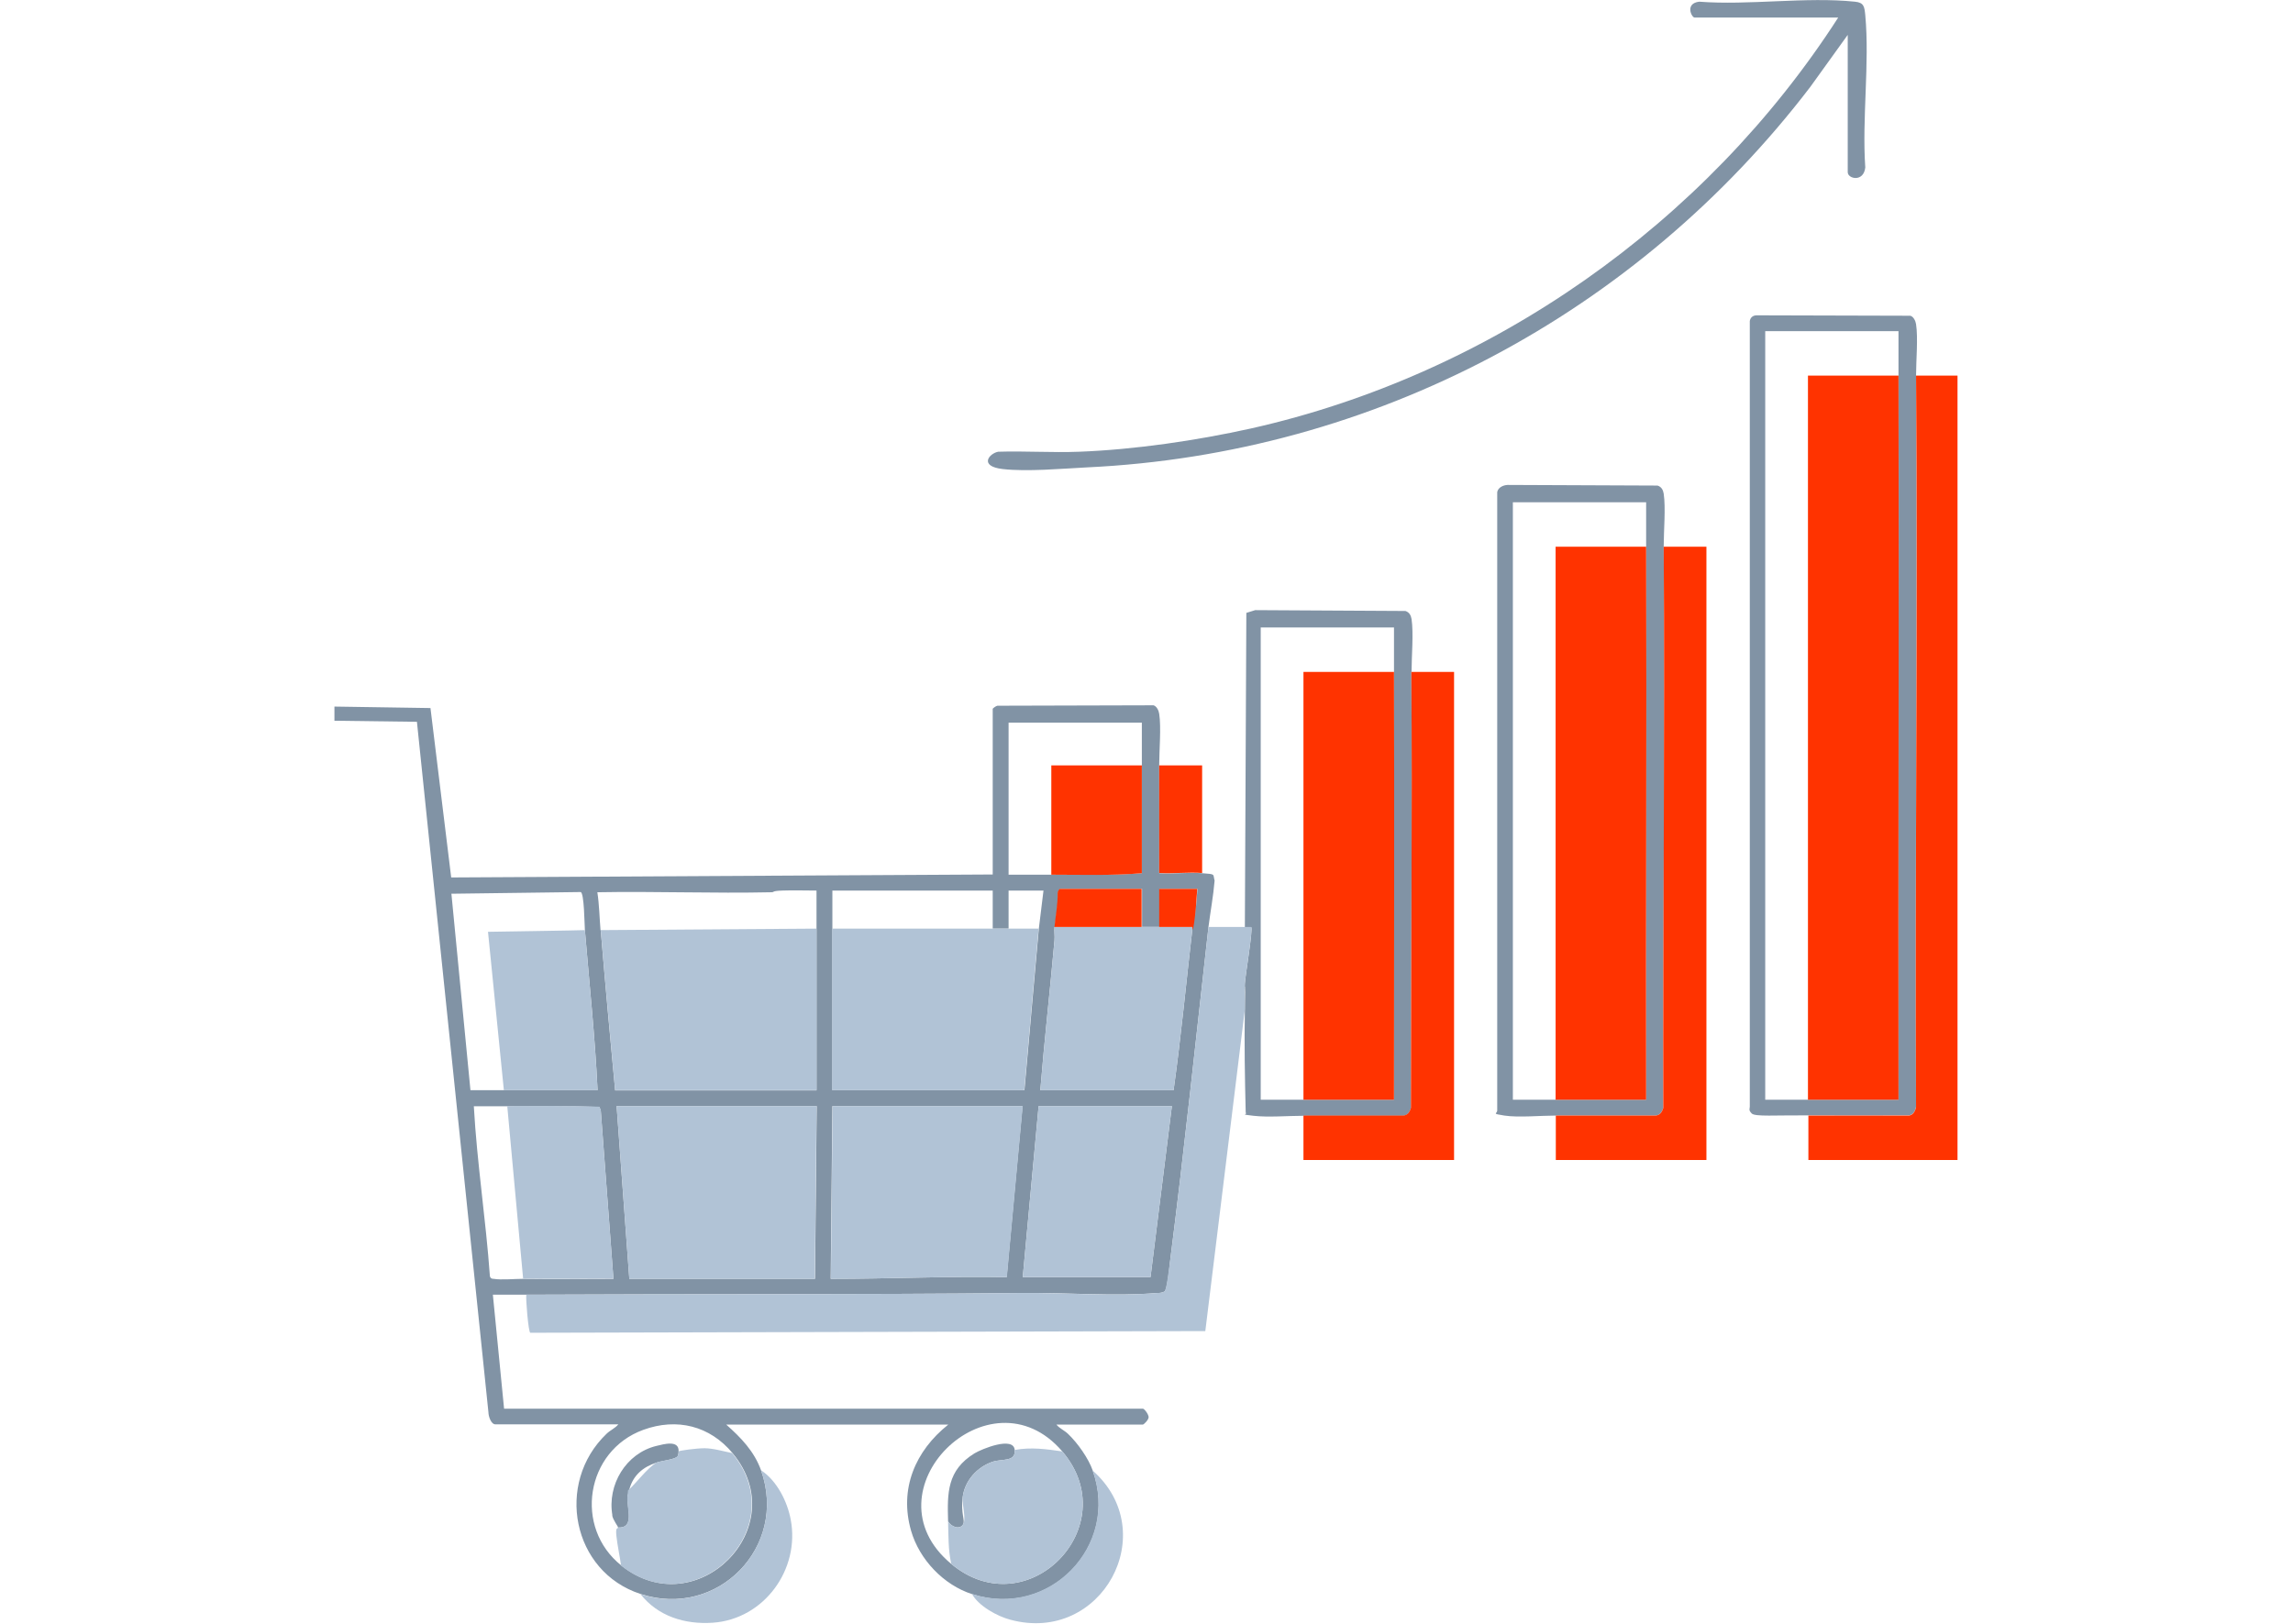 <?xml version="1.0" encoding="UTF-8"?>
<svg id="Warstwa_1" xmlns="http://www.w3.org/2000/svg" version="1.1" viewBox="0 0 1084 768">
  <!-- Generator: Adobe Illustrator 29.5.0, SVG Export Plug-In . SVG Version: 2.1.0 Build 137)  -->
  <defs>
    <style>
      .st0 {
        fill: #f30;
      }

      .st1 {
        fill: #b1c3d6;
      }

      .st2 {
        fill: #8193a5;
      }
    </style>
  </defs>
  <g>
    <path class="st2" d="M568.3,412.9c-6.6-.5-13.7.4-20.3,0,0-17,.1-34,0-51h0c0-7,1-18.1,0-24.4-.2-1.5-1.2-3.6-2.7-4l-73.8.2c-.6.1-2.2,1.2-2.2,1.5v78.3l-256,1.4-9.8-80.1-45.4-.7v6.7l39,.5,33.8,326.5c0,1.8,1.2,5.7,3.3,5.7h58.1c-1.4,1.8-3.9,2.8-5.6,4.5-24.4,23.4-16.2,65.2,16.1,75.7,36.3,11.9,69.8-22.2,57-58.4-3.2-9-9.5-15.5-16.5-21.7h105c-15.6,12.4-23.3,30.4-17.6,50.2,3.9,13.6,15.4,25.7,28.9,30,36.4,11.8,69.8-22.6,57-58.4-2-5.8-7.2-13.1-11.6-17.3-1.7-1.7-4.2-2.7-5.6-4.5h40.9c.4,0,2.6-2.1,2.7-3.4s-2-4.1-2.7-4.1H238.3l-5.3-53.9h15.8c78.1-.4,156.3,0,234.3-.8,20.3-.3,44.1,1.7,63.8,0,1.2,0,2.3,0,3.6-.7,1.3-.8,2.4-12.3,2.7-14.8,6.7-52.4,12.2-105.1,18.1-157.6.9-7.2,2.3-14.6,2.9-21.9-.9-3.2.7-3-5.9-3.5h0ZM502.2,686.3c30.1,35.3-16.4,83.2-52.5,53.2-41.6-34.5,18.2-93.3,52.5-53.2ZM346.3,687.1c29.3,35.1-17.1,81.4-52.5,53.2-22.7-18-16.9-54.3,10.3-64.2,15.9-5.8,31.5-1.9,42.2,11ZM476.8,341.7h63v20.2h0v51c-14.2,1.1-28.6.7-42.8.7h-20.2v-71.9h0ZM393.5,439.1v-18h75.8v18h7.5v-18h16.5l-2.2,18-6.8,76.4h-90.8v-76.4h0ZM213.5,422.6l61-.8c1.7.4,1.8,15.4,2,18h0c2.1,25.2,4.8,50.4,6,75.7h-60.1l-9-92.9ZM247.3,604.7c-3.9,0-10.5.6-13.9,0-.9,0-1.5-.2-1.8-1.2-1.9-26.8-6.1-53.5-7.6-80.4h15.8c14.4,0,29.1-.2,43.5.3l.7,1.5,6,79.8c-14.3,0-28.6.2-42.7,0h0ZM283.9,439.9c-.5-6-.6-12.1-1.5-18,27.4-.5,54.8.6,82.2,0,1.8,0-.2-.6,5.2-.8,5.4-.2,10.8,0,16.2,0v18h0v76.5h-95.2c-2.4-25.2-4.7-50.5-6.8-75.7h0ZM385.3,604.7h-87.8l-6-81.7h94.6l-.8,81.7ZM475.9,603.9c-27.8-.5-55.4.8-83.2.8l.8-81.7h89.9l-7.5,80.9ZM543.9,603.9h-60.4l7.5-80.9h63l-10.1,80.9ZM564.6,436.5c0,1,2.2-23.9-.8,1.8s-5.4,51.6-9,77.2h-63c1.9-23.6,4.6-47.2,6.7-70.8.2-2.1-.2-4.3,0-6.4h.2c.5-5.3,1.7-10.7,1.5-16.1,0-.6.7-1.9,1.1-1.9h38.6v18h8.2v-18h18c-.4,5.4-.9,10.9-1.5,16.2h0Z"/>
    <path class="st2" d="M247.2,604.7h0Z"/>
    <path class="st2" d="M905.8,177.6c0-6.9,1-18,0-24.3-.2-1.5-1.2-3.6-2.7-4l-72.6-.2c-1.7,0-3,.9-3.3,2.7v371.5c0,1-.7,1.6.9,3.2s11,.8,26.8.9,31.7,0,47.6,0c2-.3,3-2.3,3.3-4.1-.6-115.2.8-230.5,0-345.7h0ZM897.5,520h-63V156.6h63v21c.3,114.1-.3,228.3,0,342.4Z"/>
    <path class="st2" d="M786.5,233.4c-.3-1.8-1.1-3.2-2.9-3.8l-70.9-.3c-2.1.1-4.5,1.2-4.9,3.4v292.2c.2,1.8-3.1,1.6,3.4,2.6s17.2,0,24.3,0h46.9c2.2,0,3.3-1.7,3.9-3.6-.2-88.4.9-176.9.2-265.4,0-7.3,1-18.5,0-25.1h0ZM778.2,520h-63V237.5h63v21c.2,87.2-.2,174.4,0,261.5Z"/>
    <path class="st2" d="M873.5,16.5v64.9c0,3.2,7.5,4.9,8.3-2.2-1.6-23.2,2.1-49.2,0-72-.4-4-.6-6-4.9-6.4-23.1-2.4-50.1,1.8-73.6,0-6.9.8-3.6,7.5-2.2,7.5h67.9c-62.7,97.4-164.1,168.8-277.6,194.3-25.7,5.7-54.9,10-81.2,11-12.8.5-25.6-.4-38.3,0-4.3.8-9.3,6.9,2.2,8.2s28-.2,39.8-.8c135.6-6.4,260-72.7,341.9-179.9l17.7-24.6h0Z"/>
    <path class="st2" d="M667.3,292.7c-.3-1.8-1.1-3.2-2.9-3.8l-71-.4-4.2,1.3-.7,148.6h3c.9,1-2.8,23-3,26.6-.2,4.1.3-3.8,0,12.4-.3,16.2,0,32.5.4,48.7,1,1.1-3.2.7,3.7,1.5,6.9.8,16.4,0,23.6,0h46.9c2.2,0,3.3-1.7,3.9-3.6,0-68.8.7-137.6.2-206.3h.1c0-7.2,1-18.4,0-25h0ZM659,520h-63v-223.3h63v21c.2,67.4-.2,134.9,0,202.3Z"/>
    <path class="st2" d="M289.4,716.5c.4,2.3,2.8,5.2,2.8,5.8,8.1.3,4-9.1,4.5-14.7v-.3c.2-.5.4-1.5.8-3,1.8-6.7,6.4-10.6,12.8-12.7,2.9-1,9.2-1.5,10.1-3.1.4-.8.4-2.2.4-2.2h0c.3-5.6-7.1-3.4-10.5-2.6-14.4,3.5-23.3,18.4-20.8,32.8h-.1Z"/>
    <path class="st2" d="M448.2,719.3c1.2,2.5,5.4,4.3,7.1,1.5,1.1-1.8-1.2-5.1-.2-12.9s6.8-14.2,14.1-16.7c4.5-1.5,11,.2,10.5-5.6-.6-6.6-15.5-.5-19,1.6-13,8-12.9,18.7-12.5,32.1h0Z"/>
  </g>
  <g>
    <path class="st1" d="M591.5,438.3h-20.2c-5.9,52.5-11.4,105.2-18.1,157.6-.4,2.5-1.7,14.2-2.7,14.8s-2.4.7-3.6.7c-19.7,1.7-43.5-.2-63.8,0-78,.8-156.2.4-234.3.8-.3,1.9,1,17.9,1.9,18l319.1-.8,18.7-152.1c0-4.1-.3-8.3,0-12.4.2-3.5,3.9-25.6,3-26.6h0Z"/>
    <path class="st1" d="M359.8,695.3h0c12.8,36.2-20.7,70.3-57,58.5,8.3,10.5,21,14.4,34.2,13.5,24.3-1.7,41.3-25.3,36.8-48.8-1.6-8.6-6.6-18.4-13.9-23.2h-.1Z"/>
    <path class="st1" d="M516.5,695.3c12.8,35.7-20.6,70.1-57,58.4,3.1,5.7,12,10.6,18.2,12.2,43.2,11.6,71.9-41.4,38.8-70.6h0Z"/>
    <polygon class="st1" points="516.5 695.3 516.5 695.3 516.5 695.3 516.5 695.3"/>
    <path class="st1" d="M386,515.5v-76.4h0l-102,.7c2.1,25.2,4.5,50.5,6.8,75.7h95.2Z"/>
    <polygon class="st1" points="385.2 604.7 386 523 291.5 523 297.5 604.7 385.2 604.7"/>
    <path class="st1" d="M491,439.1h-97.6v76.4h90.8l6.8-76.4Z"/>
    <path class="st1" d="M476,603.9l7.5-80.9h-89.9l-.8,81.7c27.7,0,55.4-1.3,83.2-.8Z"/>
    <polygon class="st1" points="483.5 603.9 543.9 603.9 554 523 491 523 483.5 603.9"/>
    <path class="st1" d="M491.8,515.5h63c3.6-25.7,6-51.5,9-77.2h-65.3c-.2,2.1.2,4.3,0,6.4-2.1,23.6-4.8,47.2-6.7,70.8h0Z"/>
    <path class="st1" d="M290,604.6l-6-79.8-.7-1.5c-14.4-.5-29-.3-43.5-.3h0c0,0,7.5,81.6,7.5,81.6,14.3.2,28.6,0,42.8,0h-.1Z"/>
    <path class="st1" d="M276.5,439.8h0c0,.1-45.8.8-45.8.8l7.5,74.9h44.3c-1.2-25.3-3.9-50.5-6-75.7Z"/>
    <path class="st1" d="M346.2,687.1h0c-4-.8-9.1-2.3-13.1-2.3s-11.9,1.1-12.4,1.5c0,0,.5.6-.4,2.2s-7.2,2.1-10.1,3.1c-4.9,3.4-8.5,8.6-12.8,12.7-.3,1.2-.3-2.4-.8,3.3s3.6,15-4.5,14.7c0,.9-1.2-.7-.7,4s1.6,9.4,2.2,14c35.4,28.2,81.8-18.1,52.5-53.2h.1Z"/>
    <path class="st1" d="M502.2,686.3c-7.7-1.1-14.7-2.1-22.5-.7.5,5.8-6.1,4.1-10.5,5.6-7.3,2.5-13.1,9-14.1,16.7-.4,3.5,1.8,10.1.2,12.9-1.6,2.8-5.9,1-7.1-1.5.2,6.9,0,13.3,1.5,20.2,36.1,30,82.6-17.9,52.5-53.2Z"/>
  </g>
  <g>
    <path class="st0" d="M905.8,177.6h0c.9,115.3-.6,230.6,0,345.8-.3,1.8-1.3,3.8-3.3,4.1h-47.6v21h70.5V177.6h-19.5Z"/>
    <path class="st0" d="M786.5,258.5c.6,88.4-.4,176.9-.2,265.4-.6,2-1.7,3.6-3.9,3.6h-46.9v21h71.2v-290h-20.2,0Z"/>
    <path class="st0" d="M667.2,317.7h0Z"/>
    <path class="st0" d="M667,523.9c-.6,2-1.7,3.6-3.9,3.6h-46.9v21h71.2v-230.8h-20.2c.5,68.8-.2,137.5-.2,206.2Z"/>
    <path class="st0" d="M548,412.8c6.6.4,13.8-.5,20.3,0v-50.9h-20.3v50.9Z"/>
    <path class="st0" d="M548,361.9h0c0-.1,0,0,0,0Z"/>
    <path class="st0" d="M497,413.6c14.3,0,28.6.5,42.8-.7v-51h-42.8v51.7Z"/>
    <path class="st0" d="M500,422.2c.1,5.4-1,10.8-1.5,16.1h41.2v-18h-38.6c-.4,0-1.1,1.3-1.1,1.9Z"/>
    <path class="st0" d="M548,438.3h15.7s0,3.6.8-1.8,1.1-10.8,1.5-16.2h-18v18Z"/>
    <path class="st0" d="M897.5,177.6h-42.8v342.4h42.8c-.2-114.1.3-228.3,0-342.4Z"/>
    <path class="st0" d="M778.2,258.5h-42.8v261.5h42.8c-.2-87.2.3-174.4,0-261.5Z"/>
    <path class="st0" d="M659,317.7h-42.8v202.3h42.8c0-67.4.2-134.9,0-202.3Z"/>
  </g>
</svg>